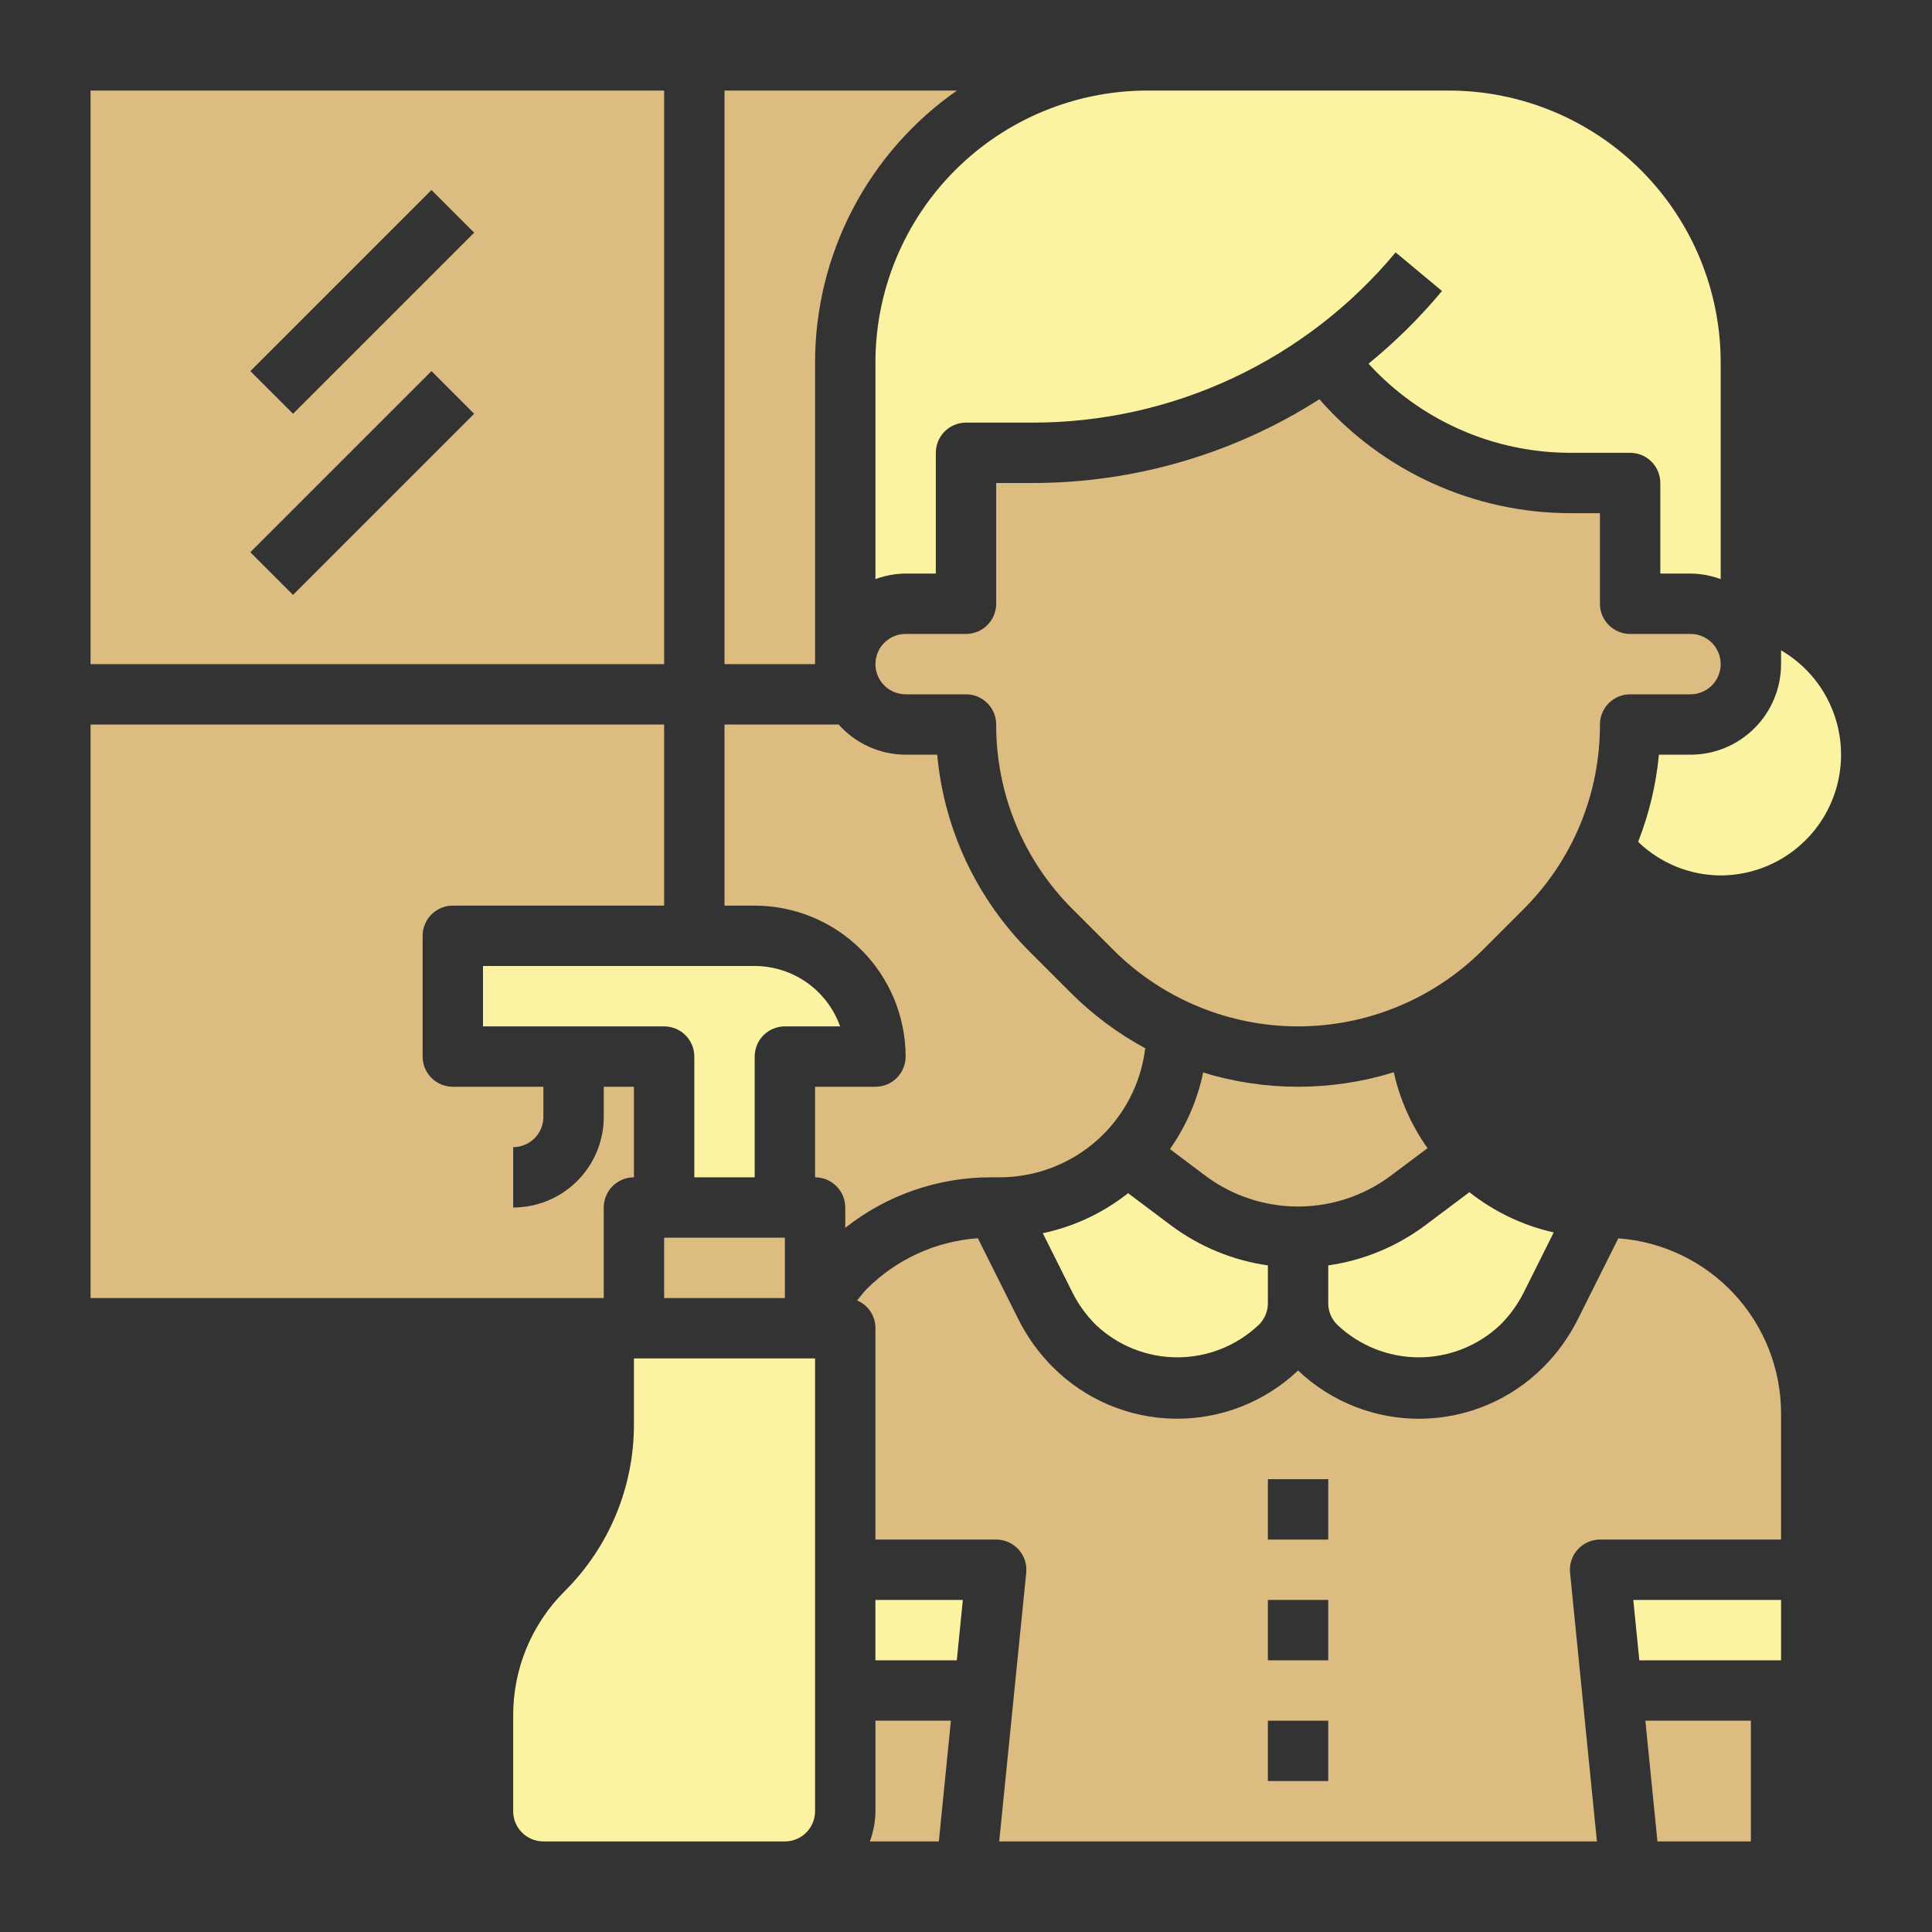 <svg width="512" height="512" viewBox="0 0 512 512" fill="none" xmlns="http://www.w3.org/2000/svg">
<rect x="0" y="0" width="512" height="512" fill="#333333" stroke="none"/>
<path d="M216 96C216.015 81.86 219.441 67.932 225.987 55.398C232.532 42.864 242.005 32.093 253.6 24H192V176H216V96Z" fill="#DCBC81"/>
<path d="M176 24H24V176H176V24ZM77.656 157.656L66.344 146.344L114.344 98.344L125.656 109.656L77.656 157.656ZM77.656 109.656L66.344 98.344L114.344 50.344L125.656 61.656L77.656 109.656Z" fill="#DCBC81"/>
<path d="M222.632 272C220.971 267.324 217.905 263.276 213.853 260.412C209.801 257.547 204.962 256.006 200 256H128V272H176C178.122 272 180.157 272.843 181.657 274.343C183.157 275.843 184 277.878 184 280V312H200V280C200 277.878 200.843 275.843 202.343 274.343C203.843 272.843 205.878 272 208 272H222.632Z" fill="#FCF3A2"/>
<path d="M176 328H208V344H176V328Z" fill="#DCBC81"/>
<path d="M160 344V320C160 317.878 160.843 315.843 162.343 314.343C163.843 312.843 165.878 312 168 312V288H160V296C160 302.365 157.471 308.47 152.971 312.971C148.47 317.471 142.365 320 136 320V304C138.122 304 140.157 303.157 141.657 301.657C143.157 300.157 144 298.122 144 296V288H120C117.878 288 115.843 287.157 114.343 285.657C112.843 284.157 112 282.122 112 280V248C112 245.878 112.843 243.843 114.343 242.343C115.843 240.843 117.878 240 120 240H176V192H24V344H160Z" fill="#DCBC81"/>
<path d="M368.001 312L378.313 304.272C374.021 298.231 370.98 291.393 369.369 284.16C352.918 289.256 335.314 289.281 318.849 284.232C317.33 291.524 314.335 298.428 310.049 304.52L320.001 312C326.992 317.032 335.387 319.74 344.001 319.74C352.614 319.74 361.01 317.032 368.001 312Z" fill="#DCBC81"/>
<path d="M432 184H448C450.122 184 452.157 183.157 453.657 181.657C455.157 180.156 456 178.122 456 176C456 173.878 455.157 171.843 453.657 170.343C452.157 168.843 450.122 168 448 168H432C429.878 168 427.843 167.157 426.343 165.657C424.843 164.156 424 162.122 424 160V136H416C403.43 135.968 391.01 133.258 379.569 128.051C368.128 122.844 357.928 115.258 349.648 105.8C326.917 120.327 300.497 128.031 273.52 128H264V160C264 162.122 263.157 164.156 261.657 165.657C260.157 167.157 258.122 168 256 168H240C237.878 168 235.843 168.843 234.343 170.343C232.843 171.843 232 173.878 232 176C232 178.122 232.843 180.156 234.343 181.657C235.843 183.157 237.878 184 240 184H256C258.122 184 260.157 184.843 261.657 186.343C263.157 187.843 264 189.878 264 192C263.975 201.099 265.755 210.113 269.237 218.52C272.72 226.927 277.836 234.56 284.288 240.976L295.024 251.712C301.455 258.144 309.09 263.247 317.494 266.728C325.897 270.209 334.904 272.001 344 272.001C353.096 272.001 362.103 270.209 370.506 266.728C378.91 263.247 386.545 258.144 392.976 251.712L403.712 240.976C410.164 234.56 415.28 226.927 418.763 218.52C422.245 210.113 424.025 201.099 424 192C424 189.878 424.843 187.843 426.343 186.343C427.843 184.843 429.878 184 432 184Z" fill="#DCBC81"/>
<path d="M298.952 316.208C292.338 321.441 284.603 325.072 276.352 326.816L284.192 342.496C285.771 345.653 287.848 348.535 290.344 351.032C296.178 356.6 303.934 359.707 312 359.707C320.065 359.707 327.821 356.6 333.656 351.032C334.399 350.288 334.989 349.405 335.392 348.433C335.794 347.462 336 346.42 336 345.368V335.344C326.72 334.02 317.919 330.396 310.4 324.8L298.952 316.208Z" fill="#FCF3A2"/>
<path d="M168 377.36C168.025 385.59 166.418 393.744 163.27 401.349C160.123 408.954 155.498 415.859 149.664 421.664C145.319 425.98 141.874 431.116 139.528 436.774C137.183 442.432 135.983 448.499 136 454.624V480C136 482.122 136.843 484.157 138.343 485.657C139.844 487.157 141.878 488 144 488H208C210.122 488 212.157 487.157 213.657 485.657C215.157 484.157 216 482.122 216 480V360H168V377.36Z" fill="#FCF3A2"/>
<path d="M397.656 351.032C400.152 348.534 402.231 345.652 403.816 342.496L411.752 326.608C403.597 324.771 395.959 321.127 389.4 315.944L377.6 324.8C370.08 330.396 361.279 334.021 352 335.344V345.368C351.999 346.42 352.206 347.462 352.608 348.434C353.01 349.406 353.6 350.289 354.344 351.032C360.179 356.601 367.934 359.707 376 359.707C384.066 359.707 391.821 356.601 397.656 351.032Z" fill="#FCF3A2"/>
<path d="M232 96V153.472C234.562 152.524 237.268 152.027 240 152H248V120C248 117.878 248.843 115.843 250.343 114.343C251.843 112.843 253.878 112 256 112H273.52C291.907 112.023 310.073 107.991 326.724 100.193C343.375 92.394 358.102 81.02 369.856 66.88L382.144 77.12C376.289 84.151 369.768 90.6 362.672 96.376C369.438 103.795 377.673 109.726 386.853 113.793C396.033 117.86 405.959 119.974 416 120H432C434.122 120 436.157 120.843 437.657 122.343C439.157 123.843 440 125.878 440 128V152H448C450.732 152.027 453.438 152.524 456 153.472V96C455.977 76.912 448.384 58.612 434.886 45.114C421.388 31.616 403.088 24.023 384 24H304C284.912 24.023 266.612 31.616 253.114 45.114C239.616 58.612 232.023 76.912 232 96Z" fill="#FCF3A2"/>
<path d="M428.865 328.168L418.121 349.656C415.773 354.35 412.683 358.635 408.969 362.344C400.389 370.929 388.795 375.824 376.659 375.983C364.522 376.143 352.803 371.556 344.001 363.2C335.195 371.553 323.474 376.136 311.338 375.972C299.201 375.807 287.609 370.908 279.033 362.32C275.318 358.611 272.228 354.326 269.881 349.632L259.137 328.144C248.005 328.937 237.535 333.728 229.657 341.632C228.729 342.56 227.985 343.64 227.145 344.64C228.592 345.248 229.826 346.272 230.69 347.582C231.555 348.892 232.011 350.43 232.001 352V408H264.001C265.119 408 266.224 408.234 267.246 408.687C268.268 409.141 269.184 409.804 269.934 410.633C270.684 411.462 271.251 412.439 271.601 413.501C271.95 414.564 272.072 415.687 271.961 416.8L264.801 488H423.201L416.081 416.8C415.969 415.69 416.091 414.57 416.437 413.511C416.784 412.452 417.348 411.476 418.094 410.648C418.84 409.819 419.75 409.156 420.768 408.7C421.785 408.244 422.886 408.005 424.001 408H472.001V374.632C472.01 362.87 467.567 351.541 459.565 342.921C451.563 334.302 440.594 329.031 428.865 328.168ZM352.001 472H336.001V456H352.001V472ZM352.001 440H336.001V424H352.001V440ZM352.001 408H336.001V392H352.001V408Z" fill="#DCBC81"/>
<path d="M471.999 172.344V176C471.999 182.365 469.471 188.469 464.97 192.97C460.469 197.471 454.364 200 447.999 200H439.631C438.886 207.916 437.031 215.689 434.119 223.088C439.988 228.772 447.829 231.966 455.999 232C463.025 231.978 469.849 229.645 475.418 225.36C480.986 221.075 484.989 215.076 486.809 208.289C488.629 201.503 488.165 194.306 485.489 187.81C482.812 181.313 478.072 175.878 471.999 172.344Z" fill="#FCF3A2"/>
<path d="M262.632 312H265.032C274.511 311.969 283.651 308.476 290.735 302.178C297.819 295.88 302.357 287.21 303.496 277.8C296.212 273.86 289.54 268.883 283.688 263.024L272.952 252.288C258.875 238.284 250.172 219.774 248.368 200H240C236.644 199.989 233.327 199.272 230.267 197.893C227.207 196.515 224.472 194.507 222.24 192H192V240H200C210.605 240.013 220.772 244.231 228.27 251.73C235.769 259.228 239.987 269.395 240 280C240 282.122 239.157 284.157 237.657 285.657C236.157 287.157 234.122 288 232 288H216V312C218.122 312 220.157 312.843 221.657 314.343C223.157 315.843 224 317.878 224 320V325.384C234.999 316.693 248.614 311.976 262.632 312Z" fill="#DCBC81"/>
<path d="M434.44 440H472V424H432.84L434.44 440Z" fill="#FCF3A2"/>
<path d="M232 480C231.974 482.732 231.473 485.439 230.52 488H248.8L252 456H232V480Z" fill="#DCBC81"/>
<path d="M439.239 488H463.999V456H436.039L439.239 488Z" fill="#DCBC81"/>
<path d="M231.992 440H253.56L255.16 424H231.992V440Z" fill="#FCF3A2"/>
</svg>
